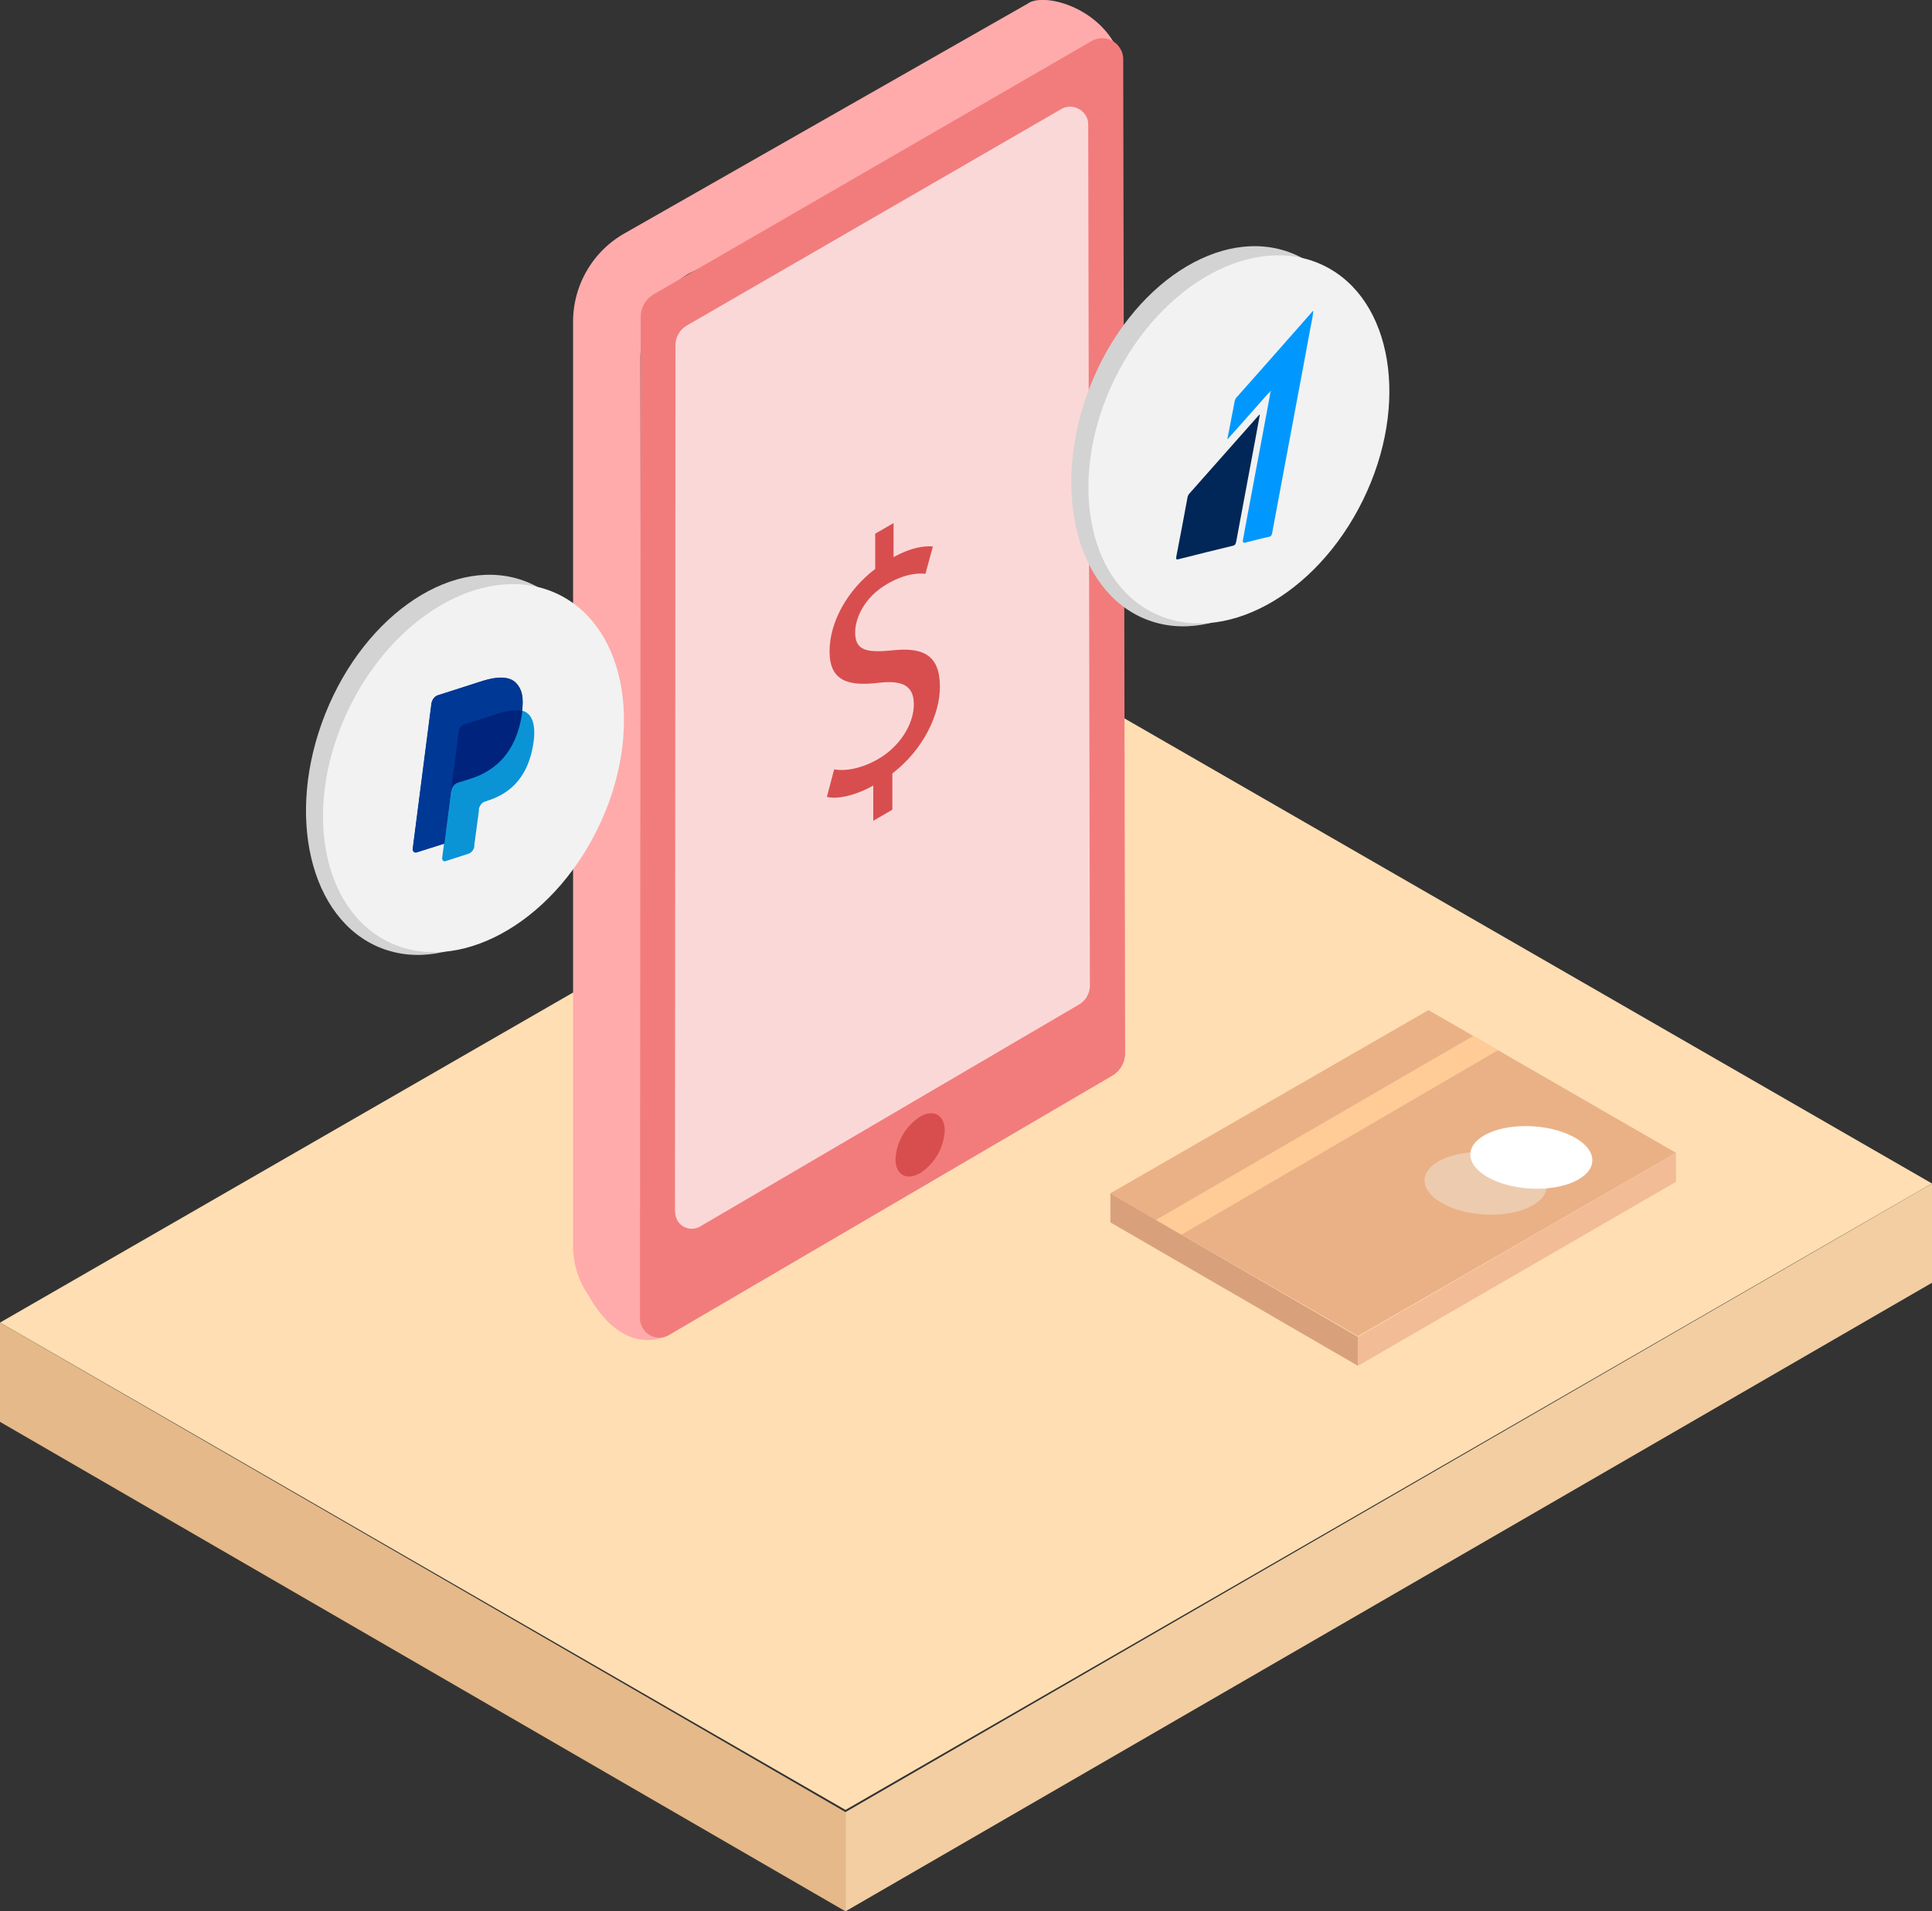 <svg id="Layer_2" data-name="Layer 2" xmlns="http://www.w3.org/2000/svg" viewBox="0 0 80 79.15"><rect x="0" y="0" width="80" height="79.15" fill="#333333" stroke="none"/><defs><style>.cls-5,.cls-7,.cls-8{stroke-width:0}.cls-5{fill:#f2f2f2}.cls-7{fill:#d84e4e}.cls-8{fill:#d3d3d3}</style></defs><path fill="#ffdeb3" stroke-width="0" d="M0 54.77l45-25.92 35 20.16-44.99 25.94L0 54.77z"/><path fill="#e5b989" stroke-width="0" d="M0 54.77v4.11l35.01 20.27v-4.11L0 54.77z"/><path fill="#f2cea2" stroke-width="0" d="M35.01 75.04L80 49.01v4.11L35.01 79.15v-4.11z"/><path d="M42.61.12L25.85 9.67a4.205 4.205 0 00-2.12 3.65V51.6c0 .72.22 1.43.63 2.03.7 1.24 1.45 1.69 2.06 1.82h.01c.43.09.88.03 1.27-.17l-1.14-.78-.04-39.67c0-1.45.77-2.78 2.02-3.51l17.95-8.65C45.94.41 43.37-.31 42.62.11z" fill="#ffabab" stroke-width="0"/><path d="M26.5 54.59l.03-41.46c0-.39.21-.76.55-.95L45.2 1.7c.42-.24.95-.1 1.19.32.08.13.12.28.12.43l.08 41.15c0 .39-.2.75-.54.95L27.71 55.28c-.38.23-.88.1-1.1-.29a.802.802 0 01-.11-.4z" fill="#f27c7c" stroke-width="0"/><path d="M27.95 50.2l.02-35.9c0-.34.18-.65.47-.82l15.5-8.96c.36-.21.81-.08 1.02.27.07.11.1.24.1.37l.07 35.64c0 .34-.18.65-.47.81l-15.67 9.18c-.33.19-.75.08-.94-.25a.73.73 0 01-.09-.35z" style="isolation:isolate" fill="#fff" stroke-width="0" opacity=".7"/><path class="cls-7" d="M38.1 46.24c.57-.33 1.02-.06 1.02.58-.04.72-.42 1.37-1.02 1.76-.57.33-1.02.06-1.02-.58.04-.72.42-1.37 1.02-1.76zM37 21.67v1.4c.75-.41 1.27-.47 1.63-.44l-.31 1.13c-.26-.02-.78-.04-1.58.42-.97.56-1.33 1.44-1.33 2.01 0 .75.47.85 1.56.74 1.29-.14 1.95.23 1.95 1.51 0 1.14-.68 2.6-1.97 3.59v1.5l-.79.46v-1.46c-.73.41-1.48.58-1.92.47l.3-1.14c.45.08 1.11-.02 1.81-.42.9-.51 1.49-1.45 1.49-2.27 0-.79-.49-1-1.42-.9-1.28.16-2.07-.05-2.07-1.3 0-1.2.73-2.53 1.89-3.41V22.1l.78-.45z"/><path fill="#eab186" stroke-width="0" d="M45.97 49.42l13.18-7.59 10.25 5.91-13.17 7.59-10.26-5.91z"/><path fill="#d8a17c" stroke-width="0" d="M45.98 49.42v1.2l10.25 5.94v-1.2l-10.25-5.94z"/><path fill="#f2bc97" stroke-width="0" d="M56.23 55.36l13.17-7.62v1.2l-13.17 7.62v-1.2z"/><path fill="#ffcb97" stroke-width="0" d="M47.86 50.52l13.16-7.63 1.01.6-13.11 7.64-1.06-.61z"/><g stroke-width="0"><ellipse cx="61.52" cy="49" rx="1.29" ry="2.53" transform="rotate(-86.35 61.52 49.004)" fill="#edcbae"/><ellipse cx="63.41" cy="47.92" rx="1.29" ry="2.53" transform="rotate(-86.35 63.415 47.925)" fill="#fff"/></g><ellipse class="cls-8" cx="18.78" cy="31.68" rx="8.16" ry="5.72" transform="rotate(-68.24 18.777 31.673)"/><ellipse class="cls-5" cx="19.61" cy="31.81" rx="8.01" ry="5.72" transform="rotate(-63.86 19.608 31.813)"/><g fill-rule="evenodd" stroke-width="0"><path d="M21.62 29.45c-.06-.02-.13-.03-.2-.04h-.16c-.04 0-.08 0-.12.01-.15.02-.31.06-.48.11l-1.44.46s-.07.03-.1.06c-.07.06-.12.15-.13.24l-.31 2.39v.07l-.29 2.16-.08.61c-.01.1.05.17.14.14l.96-.31c.11-.04.21-.16.23-.3v-.06l.19-1.41v-.08c.03-.14.13-.27.24-.3l.14-.05c.93-.3 1.65-.97 1.87-2.33.09-.57.04-1-.19-1.24a.614.614 0 00-.26-.15z" fill="#0a94d6"/><path d="M21.62 29.45c.07-.57 0-.91-.25-1.17-.27-.28-.77-.28-1.4-.08l-1.84.59c-.13.04-.24.19-.26.35l-.77 5.98c-.02.12.06.2.16.17l1.14-.36.29-2.23v.07c.01-.16.12-.3.25-.35l.54-.17c1.06-.34 1.89-1.11 2.13-2.66 0-.05.01-.09.02-.13z" fill="#00247d"/><path d="M18.98 30.3a.36.36 0 01.13-.24c.03-.03.06-.05.1-.06l1.44-.46c.17-.05.33-.09.48-.11.04 0 .08 0 .12-.01h.16c.07 0 .14.02.2.04.07-.57 0-.91-.25-1.17-.27-.28-.77-.28-1.4-.08l-1.84.59c-.13.04-.24.19-.26.35l-.77 5.98c-.02.12.06.2.16.17l1.14-.36.29-2.23.31-2.39z" fill="#003896"/></g><g><ellipse class="cls-8" cx="50.47" cy="18.07" rx="8.16" ry="5.72" transform="rotate(-68.24 50.468 18.066)"/><ellipse class="cls-5" cx="51.3" cy="18.2" rx="8.01" ry="5.72" transform="rotate(-63.86 51.296 18.198)"/><g stroke-width="0" id="vvvQD2.tif"><path d="M52.61 16.2l-.12.12c-.53.6-1.06 1.2-1.59 1.79-.02.02-.04.04-.08.09.02-.12.04-.22.06-.31l.24-1.25a.37.37 0 01.08-.18c1.04-1.17 2.08-2.35 3.11-3.52.02-.02.04-.06.07-.06-.03.32-.11.62-.16.93-.51 2.75-1.03 5.5-1.54 8.25-.02.11-.05.15-.13.17-.33.07-.66.16-.99.24q-.12.03-.09-.13c.37-2 .75-4 1.12-6 0-.04.01-.08.02-.12l.01-.02c0-.01-.01 0-.02 0z" fill="#0098ff"/><path d="M52.17 17.16c-.06.34-.12.66-.18.98-.27 1.43-.53 2.85-.8 4.28-.02.11-.05.16-.14.18-.75.18-1.51.37-2.26.56-.08.02-.1 0-.08-.12.16-.81.31-1.62.46-2.43.01-.06.03-.11.07-.16.96-1.08 1.91-2.16 2.87-3.24.01-.01.03-.03.06-.05z" fill="#002757"/><path d="M54.39 12.88v-.02s0 .01-.01.02z" fill="#0198fe"/><path d="M52.61 16.2s0-.02.02 0c0 0 0 .01-.01.02z" fill="#fdfefe"/></g></g></svg>